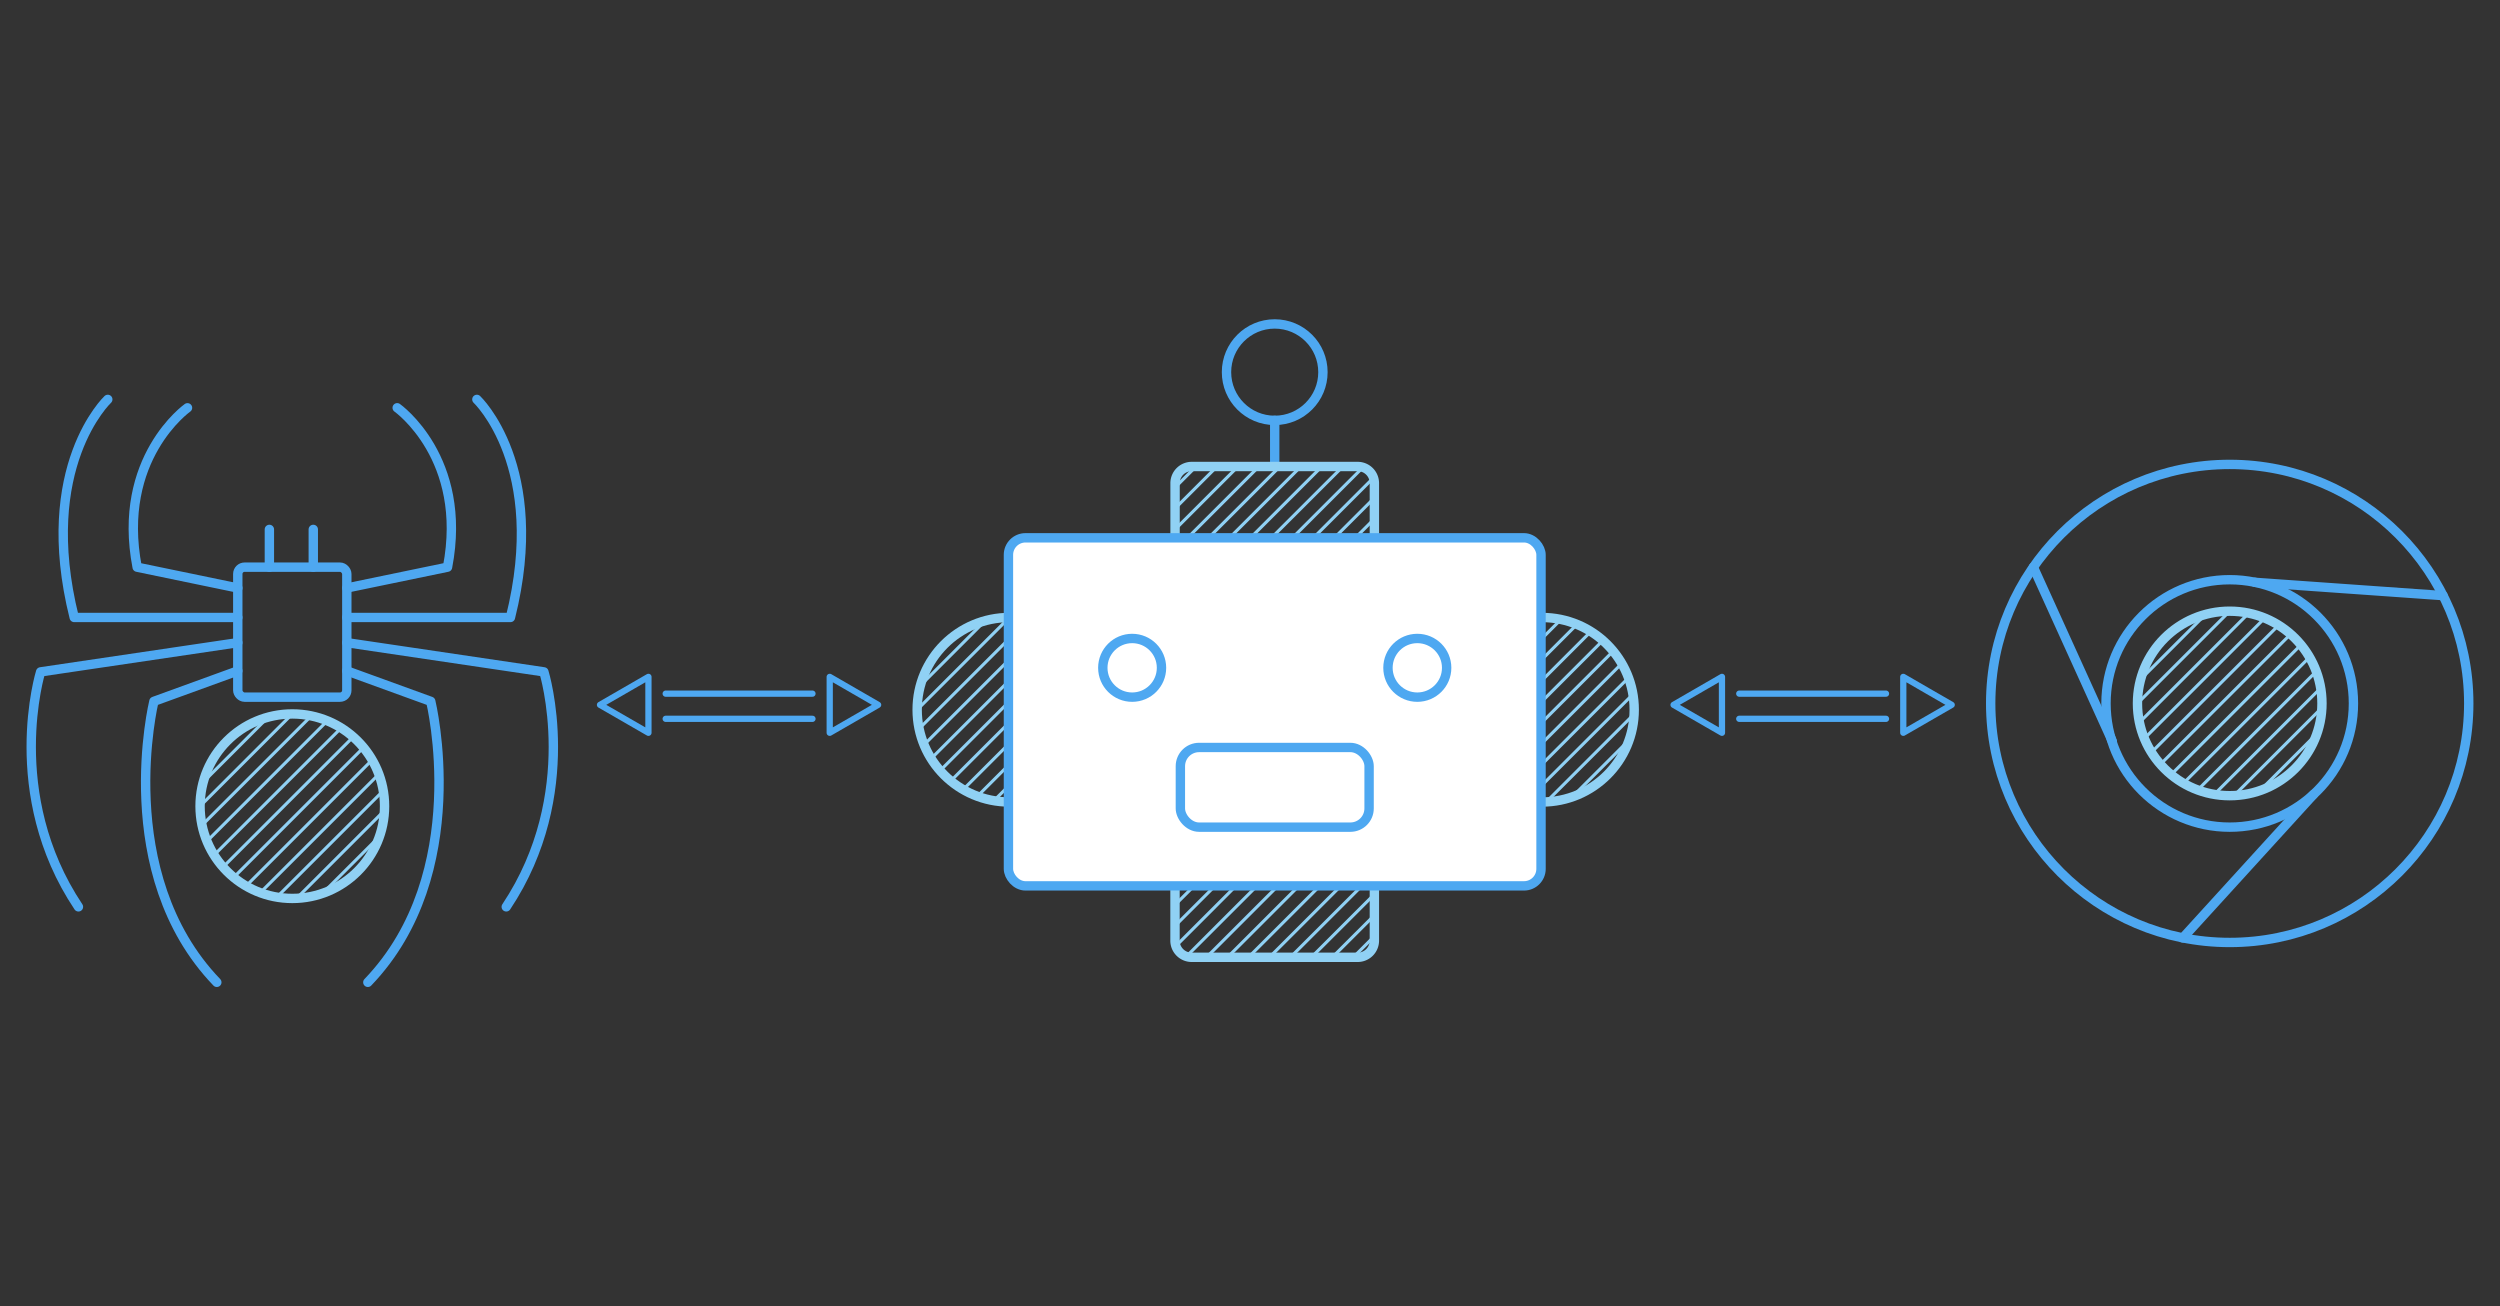 <svg xmlns="http://www.w3.org/2000/svg" xmlns:xlink="http://www.w3.org/1999/xlink" viewBox="0 0 800 418"><rect x="0" y="0" width="800" height="418" fill="#333333" stroke="none"/><defs><style>.cls-1,.cls-12,.cls-3,.cls-4,.cls-5{fill:none;}.cls-2{clip-path:url(#clip-path);}.cls-3,.cls-5{stroke:#90d1f4;}.cls-10,.cls-12,.cls-3,.cls-4,.cls-5{stroke-linecap:round;stroke-linejoin:round;}.cls-10,.cls-12,.cls-4{stroke:#4ea8f1;}.cls-10,.cls-4,.cls-5{stroke-width:3px;}.cls-6{clip-path:url(#clip-path-2);}.cls-7{clip-path:url(#clip-path-3);}.cls-8{clip-path:url(#clip-path-4);}.cls-9{clip-path:url(#clip-path-5);}.cls-10{fill:#fff;}.cls-11{clip-path:url(#clip-path-6);}.cls-12{stroke-width:2px;}</style><clipPath id="clip-path"><circle class="cls-1" cx="93.54" cy="257.98" r="29.52"/></clipPath><clipPath id="clip-path-2"><circle class="cls-1" cx="493.43" cy="227.12" r="29.52"/></clipPath><clipPath id="clip-path-3"><circle class="cls-1" cx="323.01" cy="227.12" r="29.52"/></clipPath><clipPath id="clip-path-4"><path class="cls-1" d="M376,283.48V301a5.34,5.34,0,0,0,5.34,5.34h53.1A5.34,5.34,0,0,0,439.8,301V283.48"/></clipPath><clipPath id="clip-path-5"><path class="cls-1" d="M439.8,172.1V154.62a5.34,5.34,0,0,0-5.34-5.34h-53.1a5.34,5.34,0,0,0-5.34,5.34V172.1"/></clipPath><clipPath id="clip-path-6"><circle class="cls-1" cx="713.51" cy="225.1" r="29.52"/></clipPath></defs><title>Blog illustration upgrades #1</title><g id="Слой_5" data-name="Слой 5"><g class="cls-2"><line class="cls-3" x1="110.98" y1="204.3" x2="39.86" y2="275.43"/><line class="cls-3" x1="114.34" y1="207.66" x2="43.21" y2="278.78"/><line class="cls-3" x1="117.69" y1="211.01" x2="46.57" y2="282.14"/><line class="cls-3" x1="121.05" y1="214.37" x2="49.92" y2="285.49"/><line class="cls-3" x1="124.4" y1="217.72" x2="53.28" y2="288.85"/><line class="cls-3" x1="127.75" y1="221.08" x2="56.63" y2="292.2"/><line class="cls-3" x1="131.11" y1="224.43" x2="59.99" y2="295.55"/><line class="cls-3" x1="134.46" y1="227.79" x2="63.34" y2="298.91"/><line class="cls-3" x1="137.82" y1="231.14" x2="66.7" y2="302.26"/><line class="cls-3" x1="141.17" y1="234.5" x2="70.05" y2="305.62"/><line class="cls-3" x1="144.53" y1="237.85" x2="73.41" y2="308.97"/><line class="cls-3" x1="147.88" y1="241.21" x2="76.76" y2="312.33"/></g><path class="cls-4" d="M60,130.5s-22.82,16.1-16.11,51l32.21,6.67"/><path class="cls-4" d="M34.49,127.81s-22.81,21.47-10.74,69.78H76.09"/><path class="cls-4" d="M76.09,205.65,13,215S.94,254,25.1,290.19"/><path class="cls-4" d="M69.38,314.34c-33.55-34.89-20.13-89.91-20.13-89.91l26.84-9.75"/><path class="cls-4" d="M111,188.16l32.21-6.67c6.71-34.89-16.11-51-16.11-51"/><path class="cls-4" d="M111,197.59h52.34c12.07-48.31-10.74-69.78-10.74-69.78"/><path class="cls-4" d="M111,205.65,174.05,215S186.13,254,162,290.19"/><path class="cls-4" d="M111,214.68l26.84,9.75s13.42,55-20.13,89.91"/><rect class="cls-4" x="76.09" y="181.49" width="34.89" height="41.6" rx="2.18"/><line class="cls-4" x1="86.2" y1="181.49" x2="86.2" y2="169.41"/><line class="cls-4" x1="100.25" y1="181.49" x2="100.25" y2="169.41"/><circle class="cls-5" cx="93.54" cy="257.98" r="29.52"/><line class="cls-4" x1="407.91" y1="134.52" x2="407.91" y2="149.28"/><g class="cls-6"><line class="cls-3" x1="510.88" y1="173.44" x2="439.75" y2="244.56"/><line class="cls-3" x1="514.23" y1="176.79" x2="443.11" y2="247.92"/><line class="cls-3" x1="517.59" y1="180.15" x2="446.46" y2="251.27"/><line class="cls-3" x1="520.94" y1="183.5" x2="449.82" y2="254.63"/><line class="cls-3" x1="524.3" y1="186.86" x2="453.17" y2="257.98"/><line class="cls-3" x1="527.65" y1="190.21" x2="456.53" y2="261.34"/><line class="cls-3" x1="531.01" y1="193.57" x2="459.88" y2="264.69"/><line class="cls-3" x1="534.36" y1="196.92" x2="463.24" y2="268.05"/><line class="cls-3" x1="537.72" y1="200.28" x2="466.59" y2="271.4"/><line class="cls-3" x1="541.07" y1="203.63" x2="469.95" y2="274.75"/><line class="cls-3" x1="544.43" y1="206.99" x2="473.3" y2="278.11"/><line class="cls-3" x1="547.78" y1="210.34" x2="476.66" y2="281.46"/></g><circle class="cls-5" cx="493.43" cy="227.12" r="29.52"/><g class="cls-7"><line class="cls-3" x1="340.45" y1="173.44" x2="269.33" y2="244.56"/><line class="cls-3" x1="343.81" y1="176.79" x2="272.68" y2="247.92"/><line class="cls-3" x1="347.16" y1="180.15" x2="276.04" y2="251.27"/><line class="cls-3" x1="350.52" y1="183.5" x2="279.39" y2="254.63"/><line class="cls-3" x1="353.87" y1="186.86" x2="282.75" y2="257.98"/><line class="cls-3" x1="357.23" y1="190.21" x2="286.1" y2="261.34"/><line class="cls-3" x1="360.58" y1="193.57" x2="289.46" y2="264.69"/><line class="cls-3" x1="363.94" y1="196.92" x2="292.81" y2="268.05"/><line class="cls-3" x1="367.29" y1="200.28" x2="296.17" y2="271.4"/><line class="cls-3" x1="370.65" y1="203.63" x2="299.52" y2="274.75"/><line class="cls-3" x1="374" y1="206.99" x2="302.88" y2="278.11"/><line class="cls-3" x1="377.35" y1="210.34" x2="306.23" y2="281.46"/></g><circle class="cls-5" cx="323.01" cy="227.12" r="29.52"/><path class="cls-5" d="M376,283.48V301a5.34,5.34,0,0,0,5.34,5.34h53.1A5.34,5.34,0,0,0,439.8,301V283.48"/><g class="cls-8"><line class="cls-3" x1="358.62" y1="306.96" x2="394.18" y2="271.4"/><line class="cls-3" x1="363.98" y1="308.3" x2="399.55" y2="272.74"/><line class="cls-3" x1="369.35" y1="309.65" x2="404.91" y2="274.08"/><line class="cls-3" x1="374.72" y1="310.99" x2="410.28" y2="275.43"/><line class="cls-3" x1="380.09" y1="312.33" x2="415.65" y2="276.77"/><line class="cls-3" x1="385.46" y1="313.67" x2="421.02" y2="278.11"/><line class="cls-3" x1="390.82" y1="315.01" x2="426.38" y2="279.45"/><line class="cls-3" x1="396.19" y1="316.35" x2="431.75" y2="280.79"/><line class="cls-3" x1="401.56" y1="317.7" x2="437.12" y2="282.14"/><line class="cls-3" x1="406.93" y1="319.04" x2="442.49" y2="283.48"/><line class="cls-3" x1="412.29" y1="320.38" x2="447.86" y2="284.82"/><line class="cls-3" x1="417.66" y1="321.72" x2="453.22" y2="286.16"/><line class="cls-3" x1="423.03" y1="323.06" x2="458.59" y2="287.5"/><line class="cls-3" x1="428.4" y1="324.41" x2="463.96" y2="288.85"/></g><path class="cls-5" d="M439.8,172.1V154.62a5.34,5.34,0,0,0-5.34-5.34h-53.1a5.34,5.34,0,0,0-5.34,5.34V172.1"/><g class="cls-9"><line class="cls-3" x1="457.21" y1="148.61" x2="421.65" y2="184.17"/><line class="cls-3" x1="451.84" y1="147.27" x2="416.28" y2="182.83"/><line class="cls-3" x1="446.47" y1="145.93" x2="410.91" y2="181.49"/><line class="cls-3" x1="441.1" y1="144.59" x2="405.54" y2="180.15"/><line class="cls-3" x1="435.74" y1="143.25" x2="400.17" y2="178.81"/><line class="cls-3" x1="430.37" y1="141.9" x2="394.81" y2="177.46"/><line class="cls-3" x1="425" y1="140.56" x2="389.44" y2="176.12"/><line class="cls-3" x1="419.63" y1="139.22" x2="384.07" y2="174.78"/><line class="cls-3" x1="414.26" y1="137.88" x2="378.7" y2="173.44"/><line class="cls-3" x1="408.9" y1="136.54" x2="373.34" y2="172.1"/><line class="cls-3" x1="403.53" y1="135.19" x2="367.97" y2="170.75"/><line class="cls-3" x1="398.16" y1="133.85" x2="362.6" y2="169.41"/><line class="cls-3" x1="392.79" y1="132.51" x2="357.23" y2="168.07"/><line class="cls-3" x1="387.43" y1="131.17" x2="351.86" y2="166.73"/></g><rect class="cls-10" x="322.7" y="172.1" width="170.43" height="111.38" rx="5.45"/><circle class="cls-10" cx="362.29" cy="213.7" r="9.39"/><circle class="cls-10" cx="453.54" cy="213.7" r="9.39"/><rect class="cls-10" x="377.72" y="239.19" width="60.39" height="25.5" rx="5.99"/><circle class="cls-4" cx="407.91" cy="119.09" r="15.43"/><g class="cls-11"><line class="cls-3" x1="730.95" y1="171.43" x2="659.83" y2="242.55"/><line class="cls-3" x1="734.31" y1="174.78" x2="663.19" y2="245.9"/><line class="cls-3" x1="737.66" y1="178.14" x2="666.54" y2="249.26"/><line class="cls-3" x1="741.02" y1="181.49" x2="669.9" y2="252.61"/><line class="cls-3" x1="744.37" y1="184.85" x2="673.25" y2="255.97"/><line class="cls-3" x1="747.73" y1="188.2" x2="676.61" y2="259.32"/><line class="cls-3" x1="751.08" y1="191.55" x2="679.96" y2="262.68"/><line class="cls-3" x1="754.44" y1="194.91" x2="683.32" y2="266.03"/><line class="cls-3" x1="757.79" y1="198.26" x2="686.67" y2="269.39"/><line class="cls-3" x1="761.15" y1="201.62" x2="690.03" y2="272.74"/><line class="cls-3" x1="764.5" y1="204.97" x2="693.38" y2="276.1"/><line class="cls-3" x1="767.86" y1="208.33" x2="696.74" y2="279.45"/></g><circle class="cls-5" cx="713.51" cy="225.1" r="29.52"/><circle class="cls-4" cx="713.51" cy="225.1" r="76.49"/><circle class="cls-4" cx="713.51" cy="225.1" r="39.59"/><line class="cls-4" x1="675.94" y1="237.18" x2="650.67" y2="181.49"/><line class="cls-4" x1="740.35" y1="254.2" x2="698.51" y2="300.12"/><line class="cls-4" x1="721.56" y1="186.34" x2="781.79" y2="190.6"/><line class="cls-12" x1="556.56" y1="221.97" x2="603.52" y2="221.97"/><line class="cls-12" x1="556.56" y1="230.02" x2="603.52" y2="230.02"/><line class="cls-12" x1="213.02" y1="221.97" x2="259.99" y2="221.97"/><line class="cls-12" x1="213.02" y1="230.02" x2="259.99" y2="230.02"/></g><g id="Слой_4" data-name="Слой 4"><polygon class="cls-12" points="624.54 225.55 616.79 230.02 609.05 234.49 609.05 225.55 609.05 216.6 616.79 221.08 624.54 225.55"/><polygon class="cls-12" points="535.54 225.55 543.28 230.02 551.03 234.49 551.03 225.55 551.03 216.6 543.28 221.08 535.54 225.55"/><polygon class="cls-12" points="281 225.55 273.26 230.02 265.51 234.49 265.51 225.55 265.51 216.6 273.26 221.08 281 225.55"/><polygon class="cls-12" points="192 225.55 199.75 230.02 207.5 234.49 207.5 225.55 207.5 216.6 199.75 221.08 192 225.55"/></g></svg>